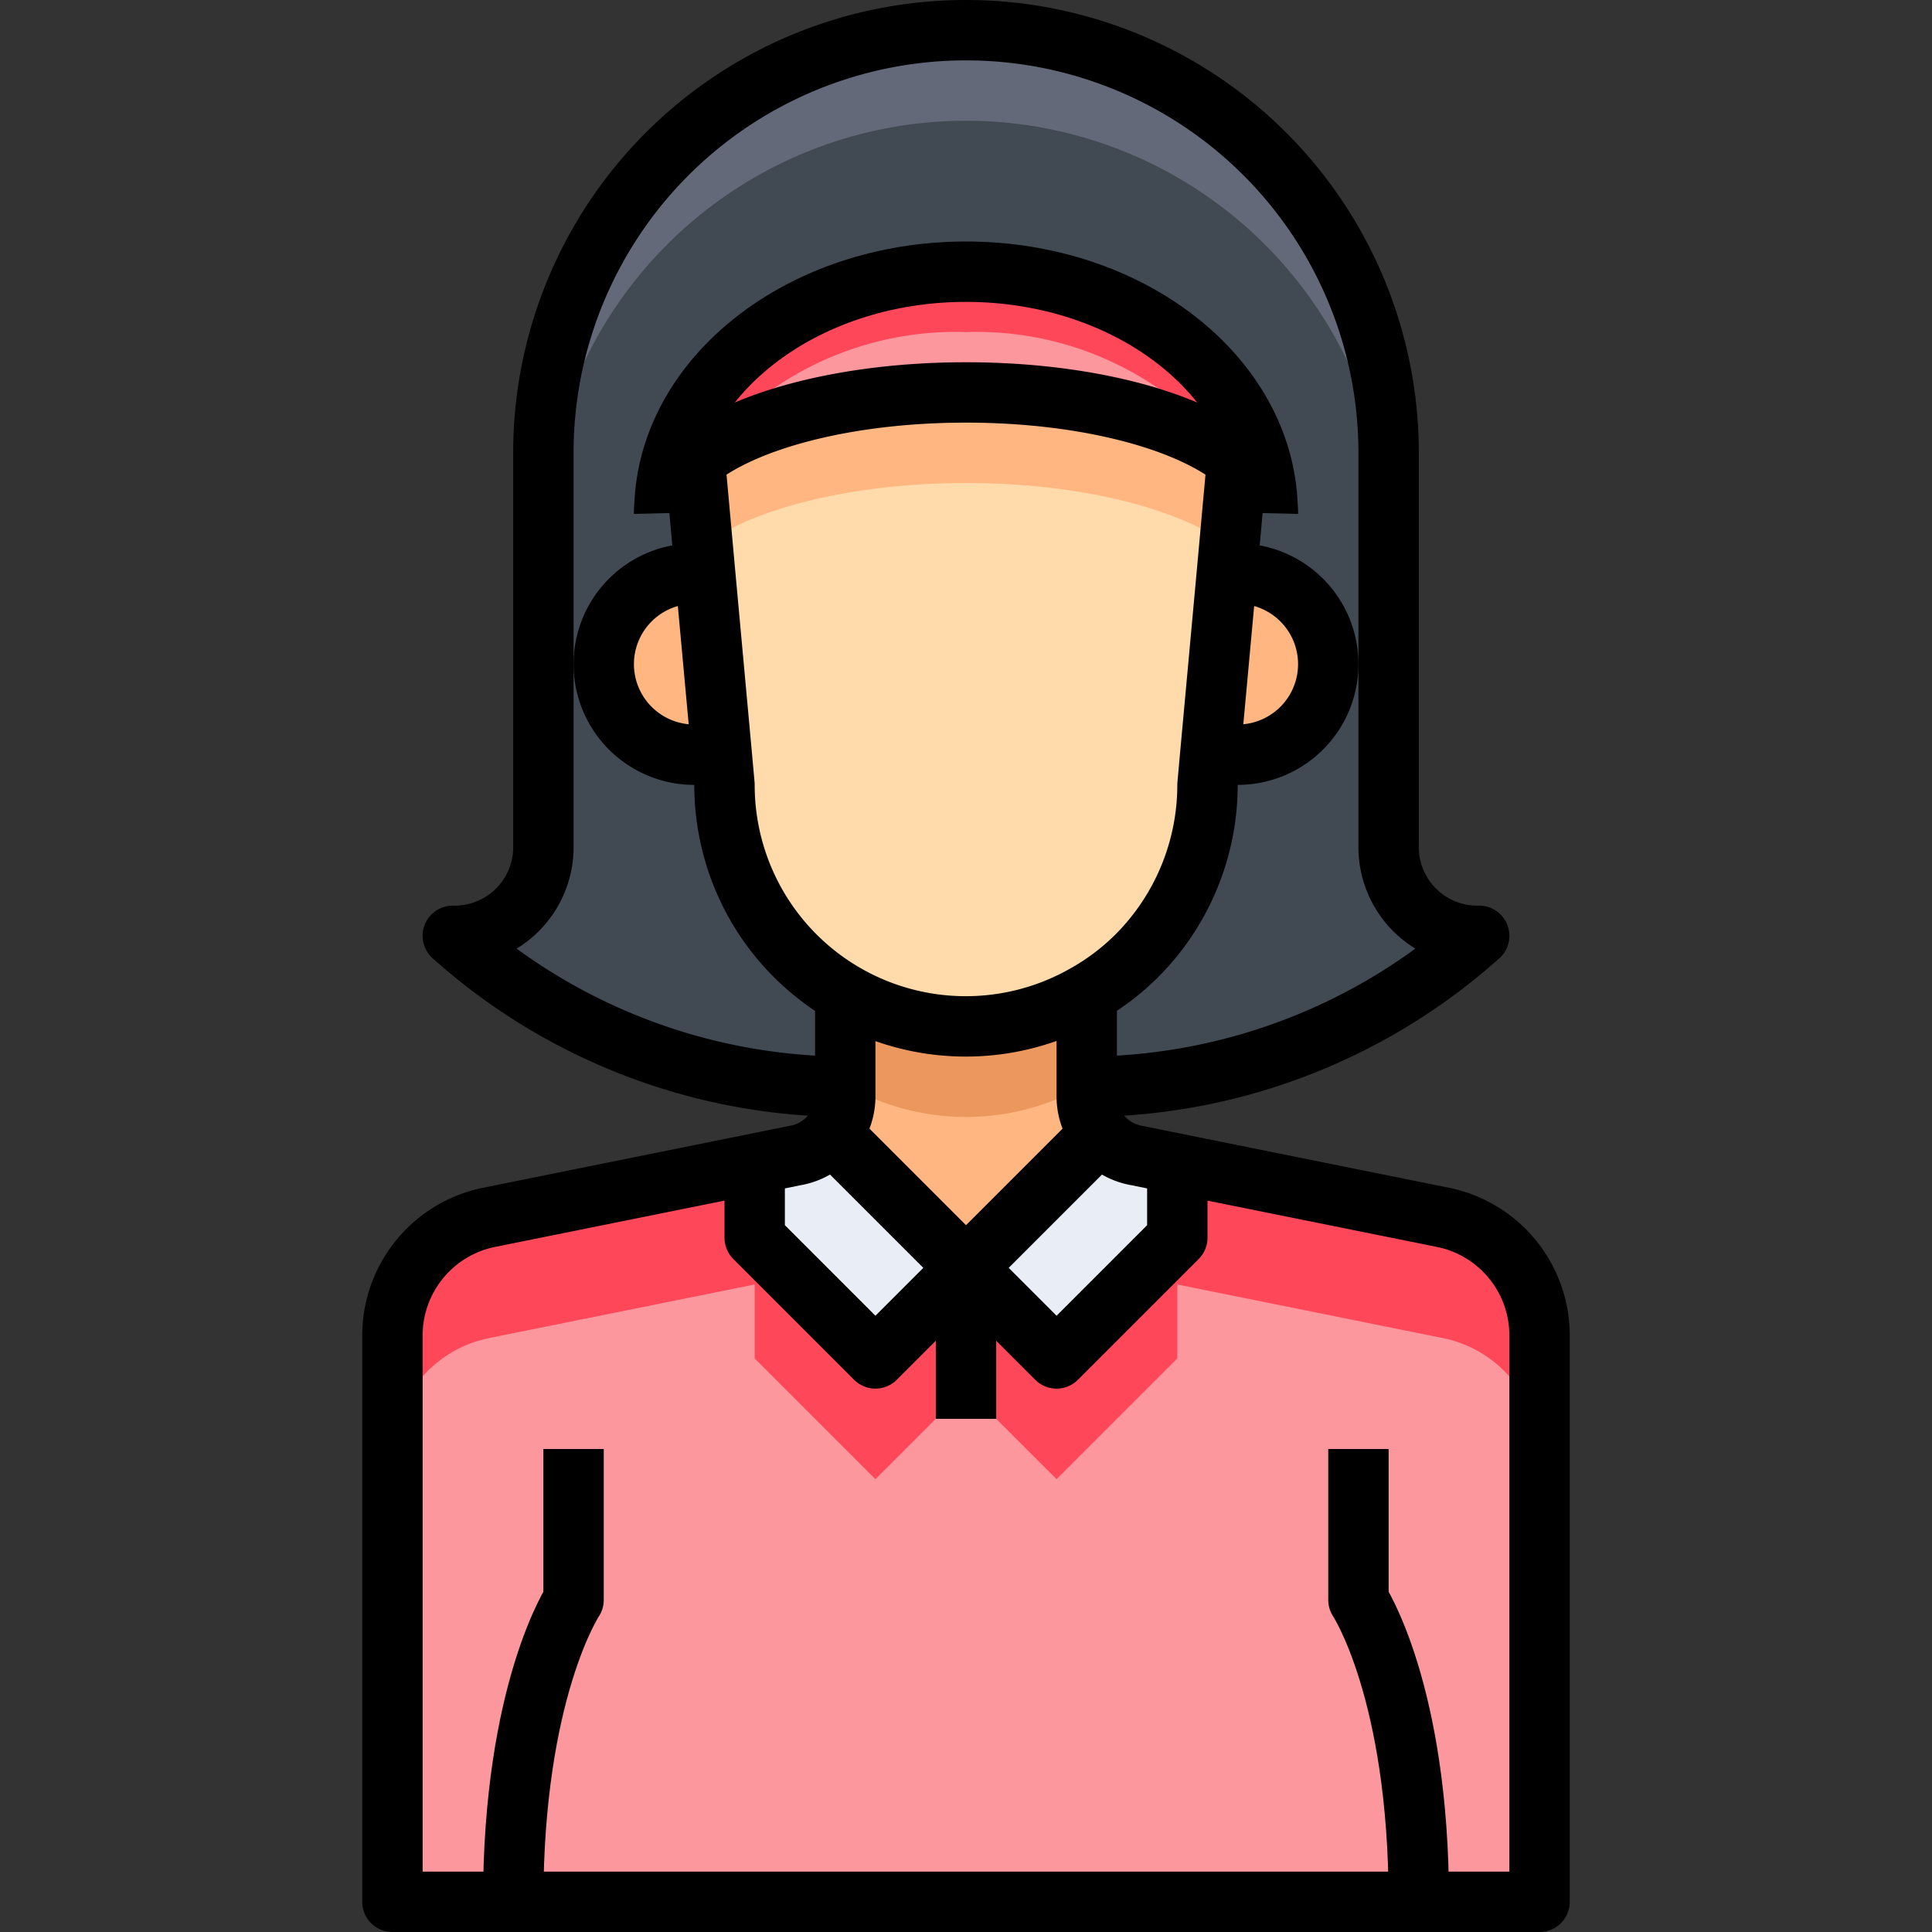 <?xml version="1.0" ?><svg viewBox="0 0 64 64" xmlns="http://www.w3.org/2000/svg"><rect x="0" y="0" width="64" height="64" fill="#333333" stroke="none"/><title/><g data-name="65-woman" id="_65-woman"><path d="M36.44,37.56,32,42l-4.44-4.44A1.962,1.962,0,0,0,28,36.31V33l.03-.06a7.964,7.964,0,0,0,7.94,0L36,33v3.31A1.962,1.962,0,0,0,36.44,37.56Z" style="fill:#ffb680"/><path d="M36.44,41.56,32,46l-4.44-4.44A1.962,1.962,0,0,0,28,40.31V37l.03-.06a7.964,7.964,0,0,0,7.94,0L36,37v3.31A1.962,1.962,0,0,0,36.44,41.56Z" style="fill:#ffb680"/><path d="M32,37a7.954,7.954,0,0,0,3.97-1.06L36,36V33l-.03-.06a7.964,7.964,0,0,1-7.94,0L28,33v3l.03-.06A7.954,7.954,0,0,0,32,37Z" style="fill:#eb975d"/><path d="M28,36.31a1.962,1.962,0,0,1-.44,1.25L28,38Z" style="fill:#eb975d"/><path d="M36,38l.44-.44A1.962,1.962,0,0,1,36,36.31Z" style="fill:#eb975d"/><path d="M23.36,19l.55,6H23a3,3,0,0,1,0-6Z" style="fill:#ffb680"/><path d="M41,19a3,3,0,0,1,0,6h-.91l.55-6Z" style="fill:#ffb680"/><path d="M23.91,25l-.55-6-.34-3.75C24.64,13.91,28.06,13,32,13s7.36.91,8.98,2.25L40.64,19l-.55,6L40,26a8.014,8.014,0,0,1-2.34,5.66,7.838,7.838,0,0,1-1.69,1.28A8,8,0,0,1,24,26Z" style="fill:#ffdaaa"/><path d="M32,16c3.757,0,7.023.833,8.724,2.071l.256-2.821C39.36,13.91,35.94,13,32,13s-7.36.91-8.98,2.25l.256,2.821C24.977,16.833,28.243,16,32,16Z" style="fill:#ffb680"/><path d="M32,42l-3,3-4-4V38.55l1.33-.27a1.993,1.993,0,0,0,1.23-.72Z" style="fill:#e9edf5"/><path d="M39,38.55V41l-4,4-3-3,4.44-4.44a1.993,1.993,0,0,0,1.23.72Z" style="fill:#e9edf5"/><path d="M47,63H13V44.25a3.994,3.994,0,0,1,3.18-3.92L25,38.55V41l4,4,3-3,3,3,4-4V38.55l8.82,1.78A3.994,3.994,0,0,1,51,44.25V63Z" style="fill:#fc979e"/><path d="M47.82,40.33,39,38.55V41l-4,4-3-3-3,3-4-4V38.55l-8.82,1.78A3.994,3.994,0,0,0,13,44.25v4a3.994,3.994,0,0,1,3.18-3.92L25,42.55V45l4,4,3-3,3,3,4-4V42.55l8.82,1.78A3.994,3.994,0,0,1,51,48.25v-4A3.994,3.994,0,0,0,47.82,40.33Z" style="fill:#ff475a"/><path d="M22.01,16.79C22.14,12.47,26.57,9,32,9s9.86,3.47,9.99,7.79a2.475,2.475,0,0,0-1.01-1.54C39.36,13.91,35.94,13,32,13s-7.36.91-8.98,2.25A2.475,2.475,0,0,0,22.01,16.79Z" style="fill:#fc979e"/><path d="M23.02,15.25c.084-.069.192-.132.285-.2A10.626,10.626,0,0,1,32,11a10.626,10.626,0,0,1,8.7,4.051c.093.067.2.13.285.2a2.475,2.475,0,0,1,1.01,1.54C41.86,12.47,37.43,9,32,9s-9.86,3.47-9.99,7.79A2.475,2.475,0,0,1,23.02,15.25Z" style="fill:#ff475a"/><path d="M23,19a3,3,0,0,0,0,6h.91L24,26a7.974,7.974,0,0,0,4.03,6.94L28,33v3a19.617,19.617,0,0,1-13-5,2.938,2.938,0,0,0,3-3V15a14,14,0,0,1,28,0V28a2.938,2.938,0,0,0,3,3,19.617,19.617,0,0,1-13,5V33l-.03-.06a7.838,7.838,0,0,0,1.69-1.28A8.014,8.014,0,0,0,40,26l.09-1H41a3,3,0,0,0,0-6h-.36l.34-3.75a2.475,2.475,0,0,1,1.01,1.54C41.86,12.47,37.43,9,32,9s-9.86,3.47-9.99,7.79a2.475,2.475,0,0,1,1.01-1.54L23.36,19Z" style="fill:#414952"/><path d="M23,19a3,3,0,0,0,0,6h.91L24,26a7.974,7.974,0,0,0,4.03,6.94L28,33v3a19.617,19.617,0,0,1-13-5,2.938,2.938,0,0,0,3-3V15a14,14,0,0,1,28,0V28a2.938,2.938,0,0,0,3,3,19.617,19.617,0,0,1-13,5V33l-.03-.06a7.838,7.838,0,0,0,1.69-1.28A8.014,8.014,0,0,0,40,26l.09-1H41a3,3,0,0,0,0-6h-.36l.34-3.75a2.475,2.475,0,0,1,1.01,1.54C41.86,12.47,37.43,9,32,9s-9.86,3.47-9.99,7.79a2.475,2.475,0,0,1,1.01-1.54L23.36,19Z" style="fill:#414952"/><path d="M32,4A14,14,0,0,1,46,18V15a14,14,0,0,0-28,0v3A14,14,0,0,1,32,4Z" style="fill:#636978"/><path d="M23,15l.02.25L23.36,19l.55,6L24,26a7.992,7.992,0,0,0,11.97,6.94,7.838,7.838,0,0,0,1.69-1.28A8.014,8.014,0,0,0,40,26l.09-1,.55-6,.34-3.75L41,15" style="fill:none;stroke:#000;stroke-linejoin:round;stroke-width:2px"/><path d="M28,33v3.31a1.962,1.962,0,0,1-.44,1.25,1.993,1.993,0,0,1-1.23.72L25,38.55l-8.82,1.78A3.994,3.994,0,0,0,13,44.25V63H51V44.25a3.994,3.994,0,0,0-3.18-3.92L39,38.55l-1.33-.27a1.993,1.993,0,0,1-1.23-.72A1.962,1.962,0,0,1,36,36.31V33" style="fill:none;stroke:#000;stroke-linejoin:round;stroke-width:2px"/><path d="M28,36a19.617,19.617,0,0,1-13-5,2.938,2.938,0,0,0,3-3V15a14,14,0,0,1,28,0V28a2.938,2.938,0,0,0,3,3,19.617,19.617,0,0,1-13,5" style="fill:none;stroke:#000;stroke-linejoin:round;stroke-width:2px"/><path d="M40,19h1a3,3,0,0,1,0,6H40" style="fill:none;stroke:#000;stroke-linejoin:round;stroke-width:2px"/><path d="M24,19H23a3,3,0,0,0,0,6h1" style="fill:none;stroke:#000;stroke-linejoin:round;stroke-width:2px"/><path d="M19,48v5s-2,3-2,10" style="fill:none;stroke:#000;stroke-linejoin:round;stroke-width:2px"/><path d="M45,48v5s2,3,2,10" style="fill:none;stroke:#000;stroke-linejoin:round;stroke-width:2px"/><path d="M42,17a1.477,1.477,0,0,0-.01-.21,2.475,2.475,0,0,0-1.01-1.54C39.36,13.91,35.94,13,32,13s-7.36.91-8.98,2.25a2.475,2.475,0,0,0-1.01,1.54A1.477,1.477,0,0,0,22,17" style="fill:none;stroke:#000;stroke-linejoin:round;stroke-width:2px"/><path d="M22.01,16.79C22.14,12.47,26.57,9,32,9s9.86,3.47,9.99,7.79" style="fill:none;stroke:#000;stroke-linejoin:round;stroke-width:2px"/><polyline points="27 37 27.56 37.56 32 42 36.44 37.56 37 37" style="fill:none;stroke:#000;stroke-linejoin:round;stroke-width:2px"/><polyline points="32 42 35 45 39 41 39 38.55 39 38" style="fill:none;stroke:#000;stroke-linejoin:round;stroke-width:2px"/><polyline points="25 38 25 38.55 25 41 29 45 32 42 32 47" style="fill:none;stroke:#000;stroke-linejoin:round;stroke-width:2px"/></g></svg>